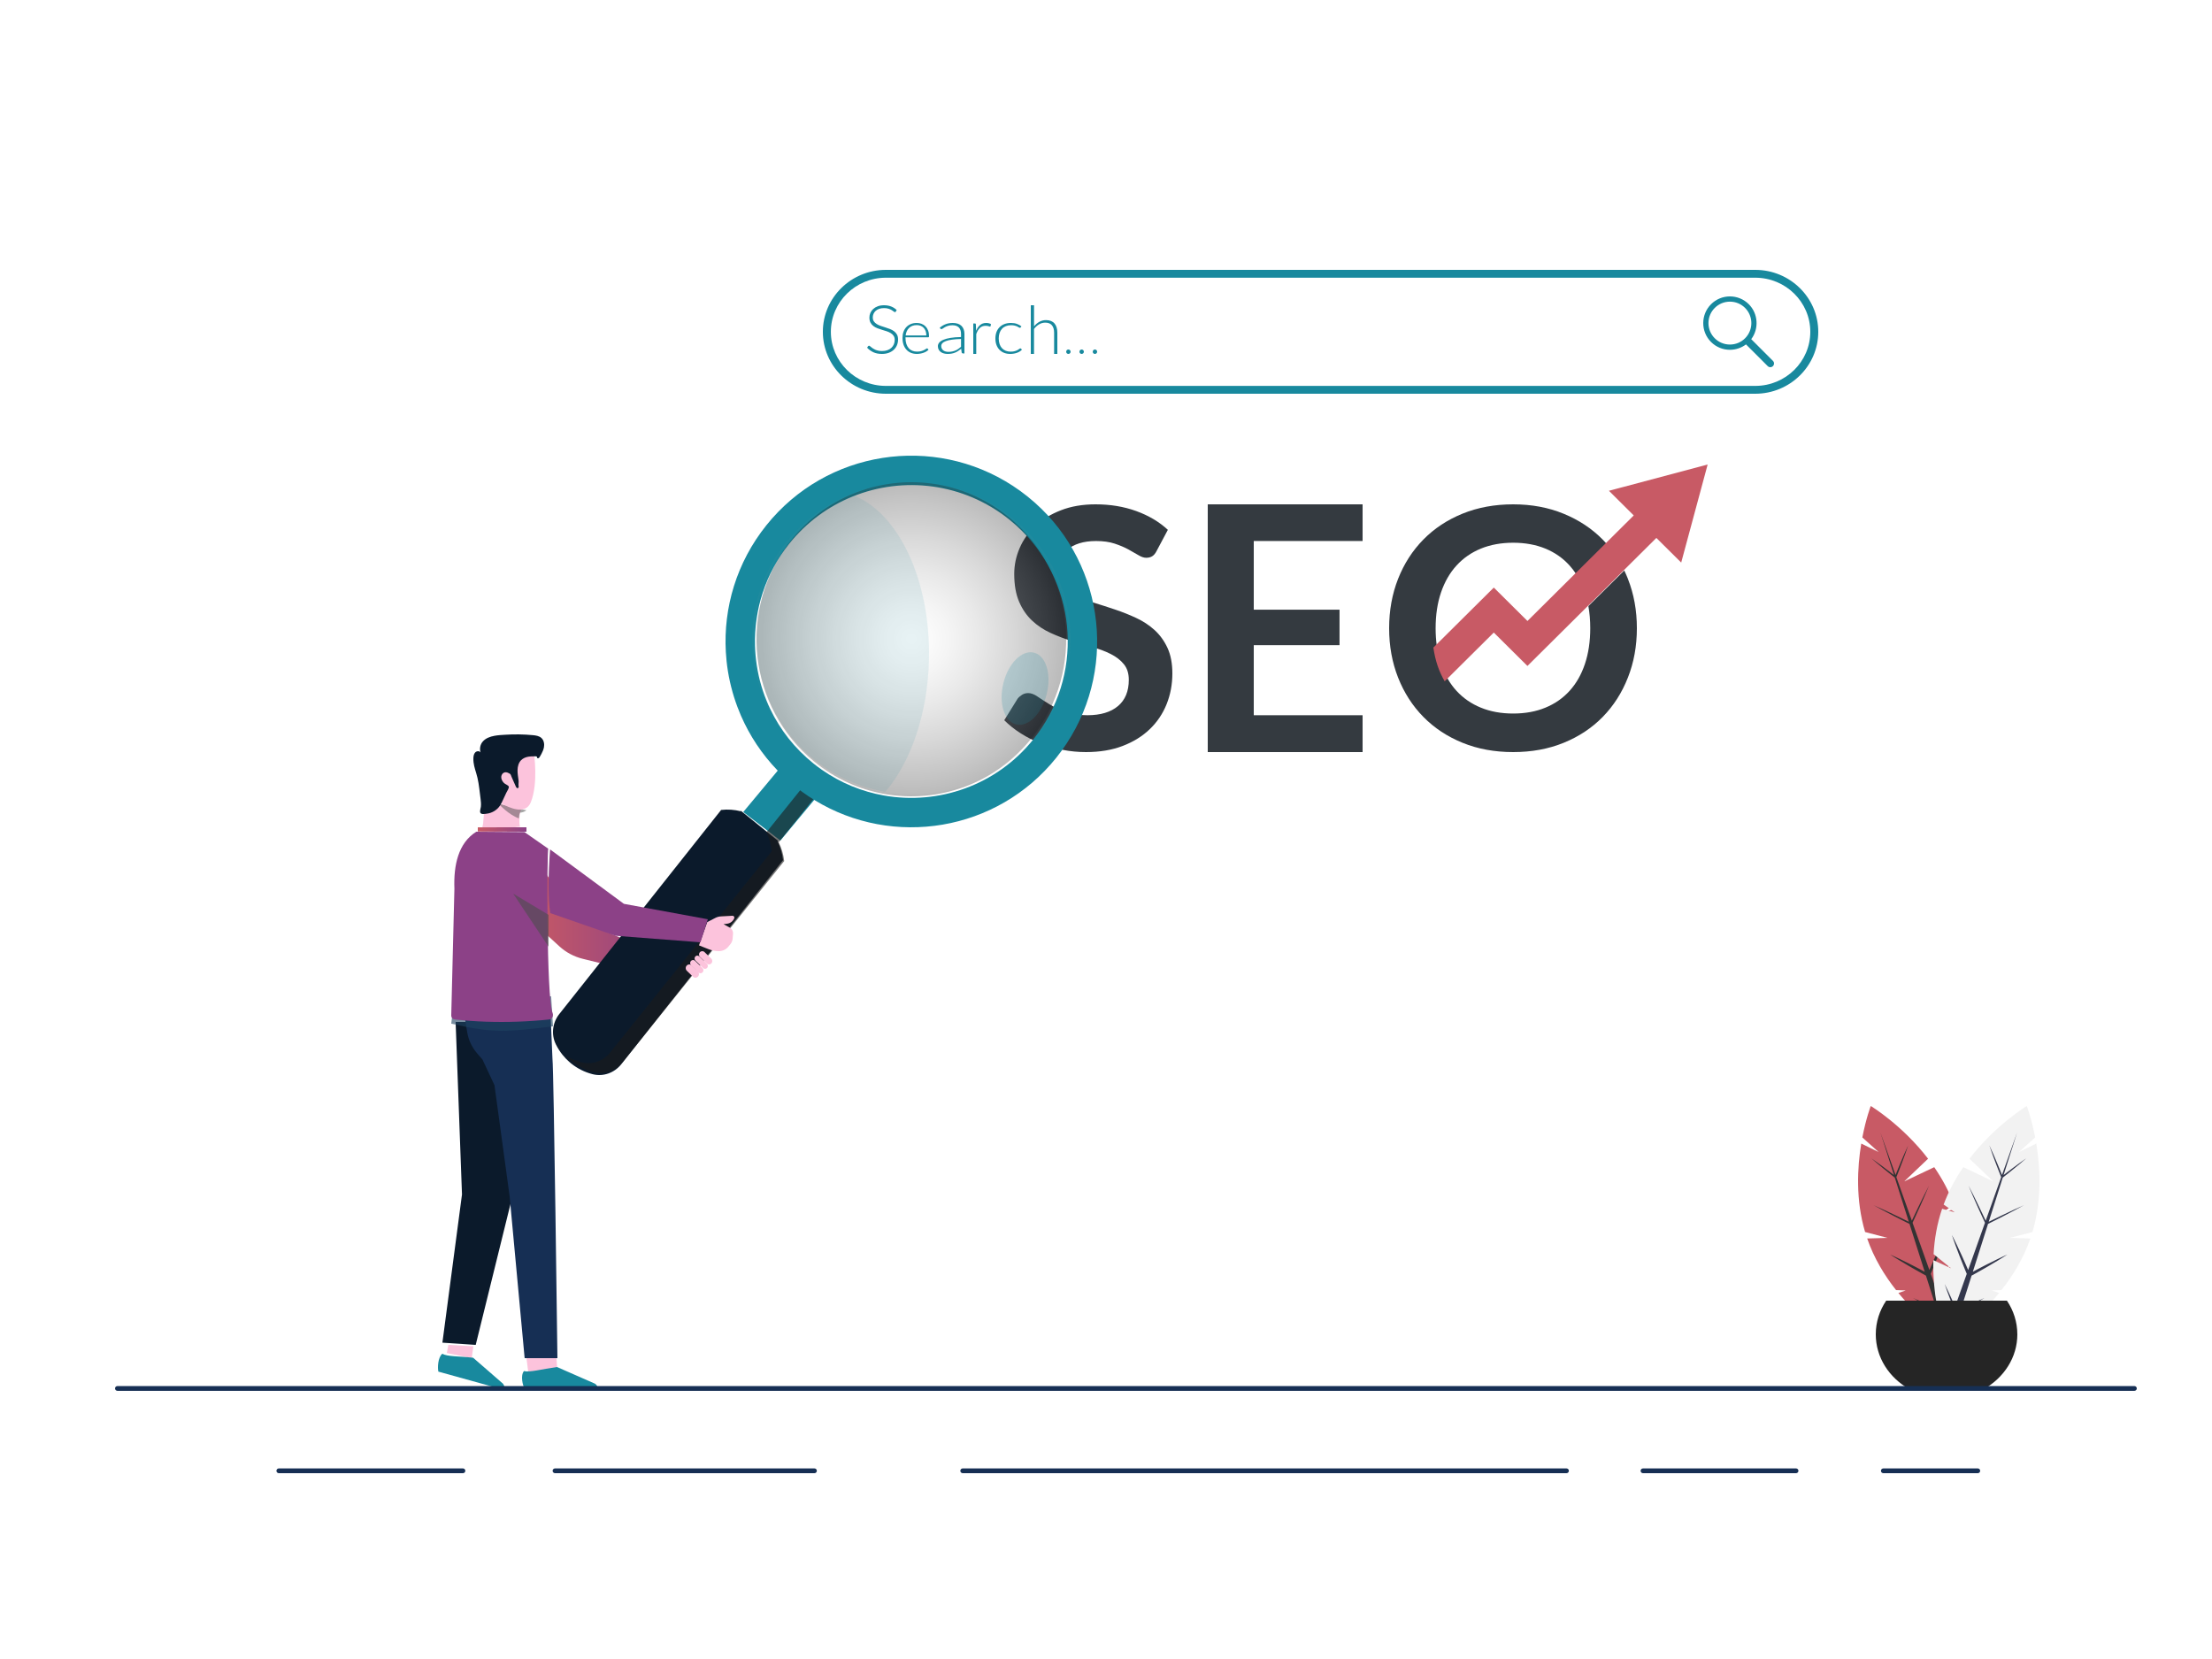 <?xml version="1.0" encoding="utf-8"?>
<svg xmlns="http://www.w3.org/2000/svg" fill="none" height="375" viewBox="0 0 500 375" width="500">
<path d="M396.753 89H200.247C192.39 89 186 82.721 186 75C186 67.279 192.393 61 200.247 61H396.753C404.61 61 411 67.282 411 75C411 82.718 404.61 89 396.753 89ZM200.25 62.772C193.39 62.772 187.807 68.258 187.807 75C187.807 81.742 193.39 87.228 200.25 87.228H396.756C403.617 87.228 409.2 81.742 409.2 75C409.2 68.258 403.617 62.772 396.756 62.772H200.25Z" fill="#18899E"/>
<path d="M202.499 70.426C202.45 70.511 202.381 70.553 202.288 70.553C202.218 70.553 202.128 70.507 202.018 70.413C201.907 70.318 201.758 70.213 201.568 70.102C201.381 69.987 201.146 69.883 200.863 69.788C200.579 69.69 200.233 69.644 199.818 69.644C199.403 69.644 199.04 69.7 198.725 69.811C198.411 69.922 198.148 70.076 197.933 70.269C197.719 70.462 197.56 70.684 197.449 70.939C197.338 71.194 197.283 71.459 197.283 71.737C197.283 72.103 197.363 72.404 197.529 72.643C197.691 72.881 197.909 73.084 198.179 73.251C198.449 73.418 198.749 73.558 199.092 73.673C199.431 73.787 199.784 73.902 200.143 74.013C200.503 74.124 200.852 74.248 201.195 74.382C201.534 74.516 201.841 74.686 202.108 74.886C202.377 75.089 202.592 75.337 202.754 75.635C202.917 75.929 203 76.299 203 76.74C203 77.181 202.917 77.616 202.754 78.012C202.592 78.408 202.353 78.754 202.042 79.049C201.731 79.343 201.35 79.575 200.901 79.745C200.451 79.915 199.936 80 199.358 80C198.608 80 197.961 79.876 197.421 79.624C196.878 79.372 196.405 79.029 196 78.594L196.225 78.257C196.291 78.182 196.363 78.143 196.45 78.143C196.498 78.143 196.56 78.172 196.633 78.234C196.709 78.296 196.799 78.372 196.906 78.457C197.013 78.545 197.141 78.643 197.293 78.748C197.442 78.852 197.619 78.947 197.816 79.035C198.013 79.124 198.241 79.199 198.501 79.258C198.76 79.32 199.05 79.349 199.379 79.349C199.832 79.349 200.233 79.284 200.586 79.156C200.942 79.029 201.24 78.852 201.485 78.627C201.731 78.404 201.914 78.139 202.045 77.832C202.173 77.528 202.239 77.198 202.239 76.848C202.239 76.465 202.16 76.155 201.994 75.909C201.828 75.664 201.613 75.458 201.343 75.295C201.074 75.131 200.769 74.994 200.43 74.879C200.088 74.768 199.739 74.66 199.379 74.552C199.019 74.444 198.67 74.327 198.328 74.196C197.989 74.065 197.681 73.895 197.415 73.692C197.145 73.486 196.93 73.231 196.764 72.924C196.602 72.62 196.519 72.234 196.519 71.773C196.519 71.413 196.591 71.067 196.737 70.733C196.882 70.396 197.093 70.102 197.373 69.847C197.653 69.592 197.996 69.386 198.407 69.232C198.815 69.079 199.286 69 199.811 69C200.403 69 200.932 69.088 201.402 69.265C201.873 69.441 202.301 69.713 202.685 70.079L202.492 70.429L202.499 70.426Z" fill="#18899E"/>
<path d="M207.207 73C207.607 73 207.978 73.068 208.32 73.2C208.661 73.332 208.955 73.523 209.204 73.776C209.453 74.029 209.65 74.341 209.788 74.709C209.929 75.079 210 75.503 210 75.979C210 76.079 209.985 76.15 209.954 76.185C209.923 76.221 209.874 76.241 209.806 76.241H204.679V76.371C204.679 76.882 204.74 77.332 204.866 77.718C204.989 78.106 205.167 78.429 205.395 78.691C205.622 78.953 205.899 79.15 206.221 79.282C206.547 79.415 206.906 79.479 207.306 79.479C207.665 79.479 207.972 79.441 208.233 79.368C208.495 79.291 208.716 79.209 208.894 79.115C209.072 79.021 209.214 78.935 209.318 78.862C209.422 78.785 209.499 78.75 209.548 78.75C209.61 78.75 209.659 78.773 209.69 78.818L209.877 79.038C209.763 79.174 209.613 79.303 209.422 79.421C209.235 79.538 209.026 79.641 208.793 79.724C208.562 79.809 208.316 79.874 208.049 79.924C207.785 79.974 207.521 80 207.253 80C206.768 80 206.326 79.918 205.926 79.759C205.524 79.597 205.183 79.362 204.897 79.05C204.611 78.738 204.39 78.359 204.233 77.912C204.077 77.462 204 76.95 204 76.371C204 75.882 204.071 75.432 204.218 75.021C204.366 74.609 204.571 74.253 204.848 73.956C205.121 73.656 205.456 73.424 205.856 73.256C206.252 73.085 206.704 73.003 207.207 73.003V73ZM207.22 73.485C206.854 73.485 206.525 73.541 206.237 73.65C205.945 73.759 205.696 73.918 205.484 74.121C205.272 74.326 205.103 74.573 204.971 74.859C204.839 75.147 204.753 75.468 204.71 75.823H209.389C209.389 75.459 209.336 75.132 209.232 74.841C209.127 74.553 208.98 74.306 208.79 74.106C208.599 73.906 208.372 73.75 208.104 73.644C207.837 73.538 207.542 73.485 207.22 73.485Z" fill="#18899E"/>
<path d="M217.685 79.891C217.518 79.891 217.419 79.827 217.38 79.701L217.263 78.836C217.036 79.018 216.816 79.182 216.593 79.326C216.37 79.472 216.139 79.596 215.898 79.695C215.657 79.795 215.395 79.871 215.115 79.924C214.835 79.977 214.527 80 214.194 80C213.914 80 213.641 79.968 213.379 79.897C213.116 79.83 212.882 79.725 212.677 79.584C212.475 79.443 212.312 79.261 212.188 79.041C212.064 78.822 212 78.558 212 78.247C212 77.96 212.099 77.696 212.298 77.45C212.496 77.204 212.804 76.993 213.223 76.811C213.641 76.629 214.183 76.482 214.846 76.374C215.509 76.266 216.302 76.201 217.231 76.183V75.474C217.231 74.847 217.068 74.363 216.742 74.026C216.416 73.689 215.93 73.519 215.289 73.519C214.892 73.519 214.555 73.566 214.279 73.657C214.002 73.748 213.765 73.847 213.574 73.959C213.382 74.067 213.226 74.167 213.106 74.257C212.985 74.348 212.882 74.395 212.801 74.395C212.691 74.395 212.61 74.354 212.553 74.272L212.415 74.076C212.843 73.721 213.294 73.454 213.765 73.273C214.236 73.091 214.775 73 215.37 73C215.81 73 216.196 73.059 216.522 73.173C216.852 73.287 217.125 73.454 217.344 73.671C217.561 73.888 217.724 74.149 217.833 74.457C217.943 74.762 218 75.105 218 75.483V79.897H217.688L217.685 79.891ZM214.389 79.531C214.708 79.531 215.002 79.505 215.268 79.446C215.533 79.387 215.781 79.308 216.008 79.209C216.235 79.106 216.448 78.986 216.646 78.845C216.845 78.704 217.036 78.552 217.231 78.388V76.623C216.451 76.641 215.778 76.691 215.218 76.77C214.654 76.849 214.19 76.957 213.825 77.092C213.46 77.23 213.191 77.391 213.017 77.579C212.843 77.766 212.758 77.983 212.758 78.224C212.758 78.452 212.801 78.649 212.893 78.813C212.985 78.98 213.102 79.115 213.251 79.223C213.4 79.329 213.574 79.408 213.768 79.458C213.967 79.507 214.172 79.531 214.385 79.531H214.389Z" fill="#18899E"/>
<path d="M220 79.997V73.116H220.352C220.43 73.116 220.487 73.131 220.523 73.164C220.559 73.196 220.577 73.253 220.583 73.33L220.641 74.782C220.866 74.226 221.164 73.788 221.537 73.473C221.91 73.158 222.37 73 222.914 73C223.125 73 223.317 73.024 223.495 73.065C223.672 73.11 223.841 73.172 224 73.256L223.91 73.711C223.895 73.785 223.85 73.821 223.768 73.821C223.741 73.821 223.699 73.812 223.648 73.794C223.597 73.776 223.534 73.756 223.456 73.732C223.38 73.708 223.284 73.687 223.173 73.669C223.062 73.651 222.932 73.643 222.788 73.643C222.262 73.643 221.829 73.803 221.492 74.127C221.155 74.449 220.878 74.916 220.671 75.526V80H220.006L220 79.997Z" fill="#18899E"/>
<path d="M230.694 74.015C230.667 74.039 230.644 74.056 230.62 74.074C230.597 74.089 230.563 74.097 230.523 74.097C230.469 74.097 230.398 74.065 230.308 74.006C230.217 73.945 230.096 73.877 229.945 73.803C229.793 73.73 229.605 73.662 229.376 73.603C229.151 73.541 228.876 73.512 228.553 73.512C228.106 73.512 227.709 73.583 227.36 73.721C227.013 73.859 226.721 74.059 226.486 74.318C226.25 74.58 226.069 74.892 225.941 75.263C225.817 75.633 225.753 76.048 225.753 76.507C225.753 76.966 225.817 77.411 225.945 77.778C226.072 78.149 226.254 78.458 226.489 78.711C226.724 78.964 227.007 79.156 227.343 79.288C227.676 79.42 228.045 79.485 228.452 79.485C228.829 79.485 229.141 79.447 229.393 79.37C229.645 79.294 229.854 79.209 230.018 79.117C230.183 79.026 230.314 78.944 230.408 78.864C230.506 78.788 230.583 78.749 230.64 78.749C230.708 78.749 230.761 78.773 230.798 78.817L231 79.038C230.879 79.173 230.728 79.303 230.546 79.42C230.365 79.538 230.16 79.641 229.931 79.726C229.703 79.815 229.454 79.879 229.185 79.926C228.916 79.974 228.637 80 228.345 80C227.85 80 227.4 79.921 226.99 79.765C226.583 79.609 226.23 79.379 225.934 79.082C225.639 78.782 225.41 78.417 225.245 77.984C225.081 77.552 225 77.061 225 76.507C225 75.987 225.077 75.513 225.235 75.083C225.393 74.654 225.618 74.286 225.921 73.977C226.22 73.668 226.587 73.427 227.024 73.256C227.457 73.085 227.958 73 228.519 73C229.027 73 229.474 73.071 229.867 73.212C230.261 73.353 230.603 73.544 230.896 73.786L230.701 74.018L230.694 74.015Z" fill="#18899E"/>
<path d="M233.003 80V69H233.732V73.763C234.085 73.334 234.488 72.996 234.94 72.739C235.391 72.486 235.899 72.356 236.46 72.356C236.879 72.356 237.248 72.421 237.568 72.554C237.888 72.684 238.152 72.873 238.363 73.12C238.574 73.367 238.733 73.663 238.838 74.011C238.944 74.359 239 74.752 239 75.188V79.997H238.271V75.188C238.271 74.482 238.106 73.929 237.78 73.529C237.453 73.129 236.952 72.928 236.275 72.928C235.774 72.928 235.309 73.055 234.88 73.312C234.451 73.565 234.065 73.913 233.729 74.359V79.997H233L233.003 80Z" fill="#18899E"/>
<path d="M241.002 79.504C241.002 79.434 241.014 79.368 241.04 79.308C241.065 79.247 241.1 79.194 241.144 79.147C241.188 79.103 241.242 79.065 241.3 79.04C241.36 79.012 241.426 79 241.498 79C241.57 79 241.633 79.014 241.693 79.04C241.753 79.065 241.807 79.103 241.851 79.147C241.895 79.194 241.933 79.245 241.96 79.308C241.986 79.368 242 79.434 242 79.504C242 79.576 241.986 79.641 241.96 79.702C241.933 79.762 241.898 79.814 241.851 79.858C241.807 79.904 241.753 79.937 241.693 79.963C241.633 79.988 241.567 80 241.498 80C241.358 80 241.24 79.953 241.144 79.856C241.049 79.76 241 79.641 241 79.501L241.002 79.504Z" fill="#18899E"/>
<path d="M244.002 79.504C244.002 79.434 244.014 79.368 244.04 79.308C244.065 79.247 244.1 79.194 244.144 79.147C244.188 79.103 244.242 79.065 244.3 79.04C244.36 79.012 244.426 79 244.498 79C244.57 79 244.633 79.014 244.693 79.04C244.753 79.065 244.807 79.103 244.851 79.147C244.895 79.194 244.933 79.245 244.96 79.308C244.986 79.368 245 79.434 245 79.504C245 79.576 244.986 79.641 244.96 79.702C244.933 79.762 244.898 79.814 244.851 79.858C244.807 79.904 244.753 79.937 244.693 79.963C244.633 79.988 244.567 80 244.498 80C244.358 80 244.24 79.953 244.144 79.856C244.049 79.76 244 79.641 244 79.501L244.002 79.504Z" fill="#18899E"/>
<path d="M247.002 79.504C247.002 79.434 247.014 79.368 247.04 79.308C247.065 79.247 247.1 79.194 247.144 79.147C247.188 79.103 247.242 79.065 247.3 79.04C247.36 79.012 247.426 79 247.498 79C247.57 79 247.633 79.014 247.693 79.04C247.753 79.065 247.807 79.103 247.851 79.147C247.895 79.194 247.933 79.245 247.96 79.308C247.986 79.368 248 79.434 248 79.504C248 79.576 247.986 79.641 247.96 79.702C247.933 79.762 247.898 79.814 247.851 79.858C247.807 79.904 247.753 79.937 247.693 79.963C247.633 79.988 247.567 80 247.498 80C247.358 80 247.24 79.953 247.144 79.856C247.049 79.76 247 79.641 247 79.501L247.002 79.504Z" fill="#18899E"/>
<path d="M400.753 81.567L395.849 76.664C397.637 74.295 397.42 70.884 395.3 68.768C394.159 67.628 392.643 67 391.032 67C389.422 67 387.903 67.628 386.765 68.768C384.412 71.121 384.412 74.949 386.765 77.302C387.903 78.442 389.418 79.067 391.029 79.067C392.344 79.067 393.623 78.636 394.665 77.851L399.57 82.754C399.728 82.911 399.938 83 400.162 83C400.385 83 400.596 82.911 400.753 82.754C400.911 82.596 401 82.385 401 82.162C401 81.939 400.915 81.728 400.753 81.57V81.567ZM394.458 76.461C393.541 77.377 392.324 77.88 391.029 77.88C389.734 77.88 388.518 77.377 387.6 76.461C386.683 75.544 386.18 74.328 386.18 73.033C386.18 71.739 386.683 70.523 387.6 69.606C388.518 68.689 389.734 68.186 391.029 68.186C392.324 68.186 393.541 68.689 394.458 69.606C396.348 71.495 396.348 74.571 394.458 76.461Z" fill="#18899E"/>
<path d="M261.426 124.572C261.142 125.129 260.805 125.514 260.432 125.743C260.059 125.971 259.611 126.08 259.089 126.08C258.568 126.08 257.987 125.891 257.343 125.495C256.69 125.106 255.924 124.669 255.046 124.186C254.165 123.704 253.135 123.273 251.957 122.878C250.772 122.489 249.38 122.293 247.772 122.293C246.323 122.293 245.056 122.466 243.98 122.804C242.904 123.141 242 123.617 241.257 124.222C240.518 124.833 239.967 125.553 239.604 126.405C239.238 127.251 239.059 128.174 239.059 129.186C239.059 130.476 239.426 131.55 240.168 132.405C240.908 133.27 241.885 134.003 243.106 134.608C244.32 135.212 245.706 135.756 247.264 136.235C248.822 136.717 250.409 137.228 252.03 137.772C253.65 138.315 255.238 138.942 256.789 139.666C258.347 140.386 259.733 141.293 260.954 142.392C262.168 143.495 263.152 144.839 263.891 146.431C264.63 148.023 265 149.952 265 152.228C265 154.701 264.564 157.019 263.696 159.18C262.828 161.338 261.558 163.225 259.884 164.83C258.211 166.434 256.168 167.698 253.756 168.617C251.343 169.543 248.584 170 245.475 170C243.683 170 241.917 169.833 240.185 169.489C238.449 169.151 236.779 168.662 235.185 168.032C233.597 167.395 232.102 166.643 230.716 165.756C229.33 164.875 228.089 163.887 227 162.801L230.033 157.91C230.317 157.559 230.667 157.264 231.066 157.023C231.472 156.781 231.914 156.666 232.409 156.666C233.063 156.666 233.759 156.926 234.512 157.444C235.264 157.961 236.152 158.534 237.175 159.164C238.201 159.801 239.403 160.373 240.789 160.891C242.175 161.408 243.845 161.669 245.789 161.669C248.769 161.669 251.076 160.977 252.706 159.601C254.34 158.225 255.155 156.248 255.155 153.669C255.155 152.231 254.789 151.055 254.046 150.148C253.314 149.235 252.33 148.476 251.109 147.852C249.894 147.235 248.508 146.711 246.95 146.28C245.393 145.855 243.812 145.386 242.205 144.881C240.597 144.376 239.02 143.772 237.462 143.061C235.904 142.35 234.518 141.434 233.304 140.293C232.083 139.158 231.102 137.74 230.366 136.032C229.627 134.331 229.257 132.228 229.257 129.723C229.257 127.73 229.663 125.781 230.479 123.891C231.294 122 232.485 120.318 234.056 118.852C235.627 117.386 237.551 116.212 239.835 115.331C242.112 114.444 244.723 114 247.653 114C250.97 114 254.026 114.505 256.832 115.518C259.63 116.531 262.016 117.942 263.983 119.762L261.419 124.579L261.426 124.572Z" fill="#343A40"/>
<path d="M308 114V122.288H283.402V137.813H302.786V145.832H283.402V161.672H308V170H273V114.003H308V114Z" fill="#343A40"/>
<path d="M327 153.487L322.252 158L317 153.008L324.372 146C324.584 147.441 324.913 148.798 325.364 150.063C325.81 151.305 326.351 152.446 326.997 153.487H327Z" fill="#18899E"/>
<path d="M367.974 130.838C367.718 130.192 367.442 129.562 367.151 128.948L359.037 136.995C359.316 138.552 359.459 140.224 359.459 142.005C359.459 145.005 359.053 147.705 358.25 150.094C357.446 152.48 356.298 154.499 354.791 156.155C353.293 157.808 351.465 159.081 349.316 159.962C347.167 160.849 344.733 161.287 342.036 161.287C339.339 161.287 336.908 160.849 334.742 159.962C332.577 159.081 330.739 157.808 329.225 156.155C328.502 155.367 327.861 154.496 327.303 153.541C326.681 152.493 326.156 151.345 325.728 150.094C325.293 148.818 324.976 147.455 324.771 146.005C324.593 144.735 324.506 143.403 324.506 142.005C324.506 138.995 324.914 136.301 325.728 133.912C326.545 131.526 327.705 129.498 329.225 127.835C330.742 126.17 332.58 124.893 334.742 124.003C336.908 123.122 339.336 122.678 342.036 122.678C344.736 122.678 347.167 123.122 349.316 124.003C351.465 124.89 353.293 126.167 354.791 127.835C355.316 128.417 355.799 129.044 356.243 129.716L363.131 122.884C362.859 122.575 362.577 122.276 362.285 121.98C359.835 119.488 356.895 117.54 353.455 116.128C350.019 114.711 346.214 114 342.036 114C337.857 114 334.049 114.704 330.596 116.103C327.144 117.508 324.191 119.459 321.737 121.961C319.274 124.459 317.371 127.424 316.023 130.841C314.674 134.272 314 137.989 314 142.005C314 146.021 314.674 149.734 316.023 153.159C317.374 156.583 319.277 159.547 321.737 162.045C324.191 164.547 327.144 166.499 330.596 167.9C334.049 169.305 337.864 170 342.036 170C346.207 170 350.019 169.302 353.455 167.9C356.895 166.499 359.835 164.55 362.285 162.045C364.729 159.547 366.626 156.583 367.971 153.159C369.323 149.734 370 146.017 370 142.005C370 137.992 369.323 134.269 367.971 130.841L367.974 130.838Z" fill="#343A40"/>
<path d="M385.997 105L380.019 127.162L374.405 121.594L366.819 129.126L358.621 137.267L345.261 150.533L337.655 142.981L326.558 154C325.929 152.94 325.399 151.779 324.966 150.513C324.527 149.222 324.206 147.843 324 146.376L337.658 132.814L345.264 140.366L369.289 116.51L363.681 110.936L386 105H385.997Z" fill="#C85A65"/>
<path d="M122.381 196L130.715 207.993L152 216.85L149.085 221L131.726 216.729C129.748 216.243 127.928 215.272 126.441 213.908L119 207.094L122.381 196Z" fill="url(#paint0_linear_3185_30499)"/>
<path d="M102.988 231L104.428 269.996L100 303.496L107.529 304L115.662 271.051L119 231H102.988Z" fill="#0B1A2B"/>
<path d="M118 182.449C117.957 182.553 117.917 182.659 117.883 182.759C117.856 182.827 117.834 182.892 117.813 182.96C117.751 183.144 117.699 183.299 117.656 183.438C117.647 183.467 117.638 183.496 117.629 183.525C117.521 183.874 117.466 184.155 117.429 184.624C117.426 184.672 117.42 184.721 117.42 184.769C117.383 185.364 117.383 186.385 117.54 186.885C114.203 186.976 111.462 189.347 109 186.885C109.35 186.575 109.344 182.717 109.565 182.317C109.817 181.858 109.991 181.344 110.09 180.785C110.13 180.572 110.154 180.349 110.173 180.12C110.176 180.081 110.179 180.039 110.182 180L111.225 180.2L111.916 180.333L112.192 181.257L112.217 181.341C112.217 181.341 112.309 181.38 112.475 181.441C113.095 181.674 114.749 182.252 116.416 182.427C116.419 182.427 116.425 182.427 116.428 182.427C116.962 182.485 117.497 182.498 117.997 182.449H118Z" fill="#FCC3DC"/>
<g opacity="0.5" style="mix-blend-mode:multiply">
<path d="M118.997 183.15C118.575 183.494 118.068 183.662 117.516 183.703C117.403 184.067 117.344 184.36 117.305 184.848C117.302 184.899 117.295 184.949 117.295 185C114.851 184.083 112.828 181.795 112.828 181.795L111 181C111.133 181.094 111.399 181.212 111.763 181.34C112.789 181.704 114.575 182.173 116.234 182.557C116.237 182.557 116.244 182.557 116.247 182.557C116.782 182.685 117.308 182.8 117.786 182.904C118.24 183.002 118.653 183.083 119 183.15H118.997Z" fill="#4D4D4D"/>
</g>
<path d="M119.991 181.313C119.787 181.823 119.513 182.195 119.183 182.461C118.775 182.79 118.285 182.952 117.751 182.991C115.439 183.156 112.31 181.021 111.446 180.394C111.298 180.287 111.217 180.223 111.217 180.223L111.198 179.66L111 173.735L113.827 170L120.694 170.259C120.694 170.259 121.728 176.96 119.994 181.313H119.991Z" fill="#FCC3DC"/>
<path d="M122.946 168.94C122.845 169.458 122.633 169.943 122.385 170.408C122.274 170.609 122.159 170.81 122.048 171.008C121.957 171.176 121.836 171.361 121.646 171.394C121.47 171.427 121.264 171.206 121.395 171.044C121.212 170.899 120.735 170.972 120.506 170.968C120.157 170.968 119.807 170.982 119.464 171.038C118.844 171.14 118.23 171.384 117.786 171.836C117.224 172.41 117.005 173.247 116.985 174.056C116.966 174.864 117.126 175.658 117.221 176.46C117.26 176.803 117.178 177.133 117.201 177.456C117.217 177.664 117.328 177.967 117.116 178.119C116.92 178.257 116.704 178.013 116.629 177.855C116.277 177.1 115.953 176.328 115.617 175.563C115.542 175.391 115.476 175.118 115.349 174.979C115.254 174.877 115.058 174.794 114.937 174.732C114.588 174.55 114.199 174.478 113.843 174.682C113.418 174.926 113.226 175.441 113.324 175.926C113.409 176.348 113.634 176.704 113.935 177.004C114.166 177.232 114.869 177.499 114.99 177.766C115.143 178.106 114.601 178.864 114.454 179.178C114.18 179.768 113.902 180.358 113.628 180.945C113.435 181.358 113.242 181.77 112.987 182.146C112.308 183.139 111.181 183.798 109.995 183.927C109.626 183.967 108.875 184.131 108.617 183.779C108.365 183.432 108.65 182.766 108.692 182.39C108.764 181.783 108.712 181.186 108.637 180.625C108.411 179.026 108.297 177.403 107.928 175.823C107.846 175.467 107.748 175.127 107.65 174.788C107.32 173.683 106.961 172.631 107.003 171.381C107.02 170.916 107.101 170.411 107.425 170.071C107.748 169.738 108.388 169.692 108.63 170.091C108.349 169.25 108.552 168.257 109.143 167.598C109.799 166.862 110.74 166.513 111.733 166.328C112.573 166.163 113.451 166.13 114.212 166.081C116.286 165.949 118.367 165.978 120.435 166.173C121.134 166.239 121.885 166.348 122.398 166.829C122.946 167.344 123.09 168.188 122.95 168.93L122.946 168.94Z" fill="#0B1A2B"/>
<path d="M125.784 307L126 310H119.388L119 307H125.784Z" fill="#FCC3DC"/>
<path d="M118.594 313.912C118.161 313.187 117.592 310.953 118.433 309.917C119.727 310.263 122.408 309.485 125.906 309L134.478 312.762C134.529 312.8 134.622 312.866 134.718 312.957C134.938 313.162 135.006 313.326 135 313.401C134.996 313.445 134.577 313.915 134.481 314L118.594 313.912Z" fill="#18899E"/>
<path d="M107 304.309L106.624 307L101 305.839L101.347 304L107 304.309Z" fill="#FCC3DC"/>
<path d="M99.091 310.046C98.889 309.212 98.957 306.833 99.982 306C101.059 306.66 103.673 306.536 106.946 306.902L113.686 312.761C113.724 312.81 113.788 312.902 113.852 313.013C113.995 313.275 114.018 313.451 113.989 313.526C113.973 313.569 113.478 313.938 113.369 314L99.094 310.042L99.091 310.046Z" fill="#18899E"/>
<path d="M107.493 225.003L107.554 225.315L105 229.639L105.606 233.312C105.726 234.04 105.927 234.751 106.206 235.429C106.608 236.409 107.169 237.316 107.862 238.116L109.049 239.479L111.769 245.285L115.189 270.34L118.576 306.843L118.586 306.921L118.593 307H126C126 307 125.177 241.608 124.882 239.364L124.512 230.763L124.502 230.619L124.165 225.18L107.483 225L107.493 225.003Z" fill="#162F54"/>
<g opacity="0.6" style="mix-blend-mode:multiply">
<path d="M102.003 231.384C111.569 233.598 114.545 233.271 125 231.992L124.582 225.214L107.256 225L107.32 225.369L102.754 225.094L102 231.384H102.003Z" fill="#1E4360"/>
</g>
<path d="M102 229.518C102.003 230.056 102.367 230.382 102.842 230.437C107.281 230.949 112.234 231.104 117.089 230.933C119.472 230.85 121.829 230.685 124.091 230.447C124.281 230.427 124.455 230.356 124.602 230.243C124.999 229.947 125.097 229.408 124.904 228.957C123.478 225.607 123.632 191.711 123.934 191.843L118.551 188.087L107.671 188C103.58 190.528 102.508 195.605 102.715 200.876L102 229.521V229.518Z" fill="#8C4187"/>
<path d="M108 187.95L119 188V187L108 187.011V187.95Z" fill="url(#paint1_linear_3185_30499)"/>
<g opacity="0.6" style="mix-blend-mode:multiply">
<path d="M124 206.797L116 202L124 214V206.797Z" fill="#4D4D4D"/>
</g>
<path d="M175.758 190.135L175.843 190.029L173.04 187.767L167.484 183.284L167.416 183.37C166.011 183.02 164.524 182.907 163.004 183.079L126.416 229.223C124.887 231.153 124.55 233.812 125.632 236.032C125.642 236.045 125.648 236.061 125.655 236.075C126.07 236.917 126.57 237.7 127.145 238.42C127.602 238.988 128.099 239.517 128.641 239.996C128.785 240.124 128.929 240.247 129.076 240.366C130.497 241.515 132.164 242.361 133.968 242.813C133.981 242.817 133.997 242.82 134.01 242.823C136.389 243.411 138.886 242.5 140.415 240.57L177 194.429C176.83 192.89 176.402 191.447 175.755 190.135H175.758Z" fill="#0B1A2B"/>
<path d="M186 178.469L184.346 180.452L176.391 190L173.576 187.836L168 183.55L175.968 173.987L177.622 172L183.207 176.311L183.581 176.602L186 178.469Z" fill="#18899E"/>
<g opacity="0.6" style="mix-blend-mode:multiply">
<path d="M185.659 178.388L183.253 176.462L182.864 176.149L181.218 178.199L173.222 188.155C173.869 189.445 174.297 190.873 174.466 192.392L137.911 237.925C136.38 239.828 133.886 240.725 131.512 240.148C131.496 240.148 131.483 240.141 131.47 240.138C130.255 239.838 129.102 239.362 128.048 238.736C128.332 239.039 128.629 239.326 128.942 239.6C129.086 239.724 129.23 239.845 129.377 239.962C130.797 241.1 132.462 241.931 134.264 242.377C134.277 242.377 134.291 242.384 134.307 242.387C136.684 242.967 139.178 242.071 140.706 240.164L177.261 194.632C177.091 193.116 176.664 191.688 176.021 190.397L184.017 180.439L185.662 178.388H185.659Z" fill="#1A1A1A"/>
</g>
<path d="M173.234 118.727C166.478 127.156 163.496 137.393 164.069 147.388C164.105 148.076 164.164 148.761 164.236 149.445C164.398 150.99 164.649 152.531 164.985 154.05C165.001 154.119 165.014 154.184 165.031 154.252C165.099 154.552 165.168 154.849 165.243 155.149C165.259 155.214 165.278 155.282 165.295 155.351C165.679 156.863 166.145 158.352 166.696 159.816C166.941 160.464 167.201 161.106 167.475 161.745C169.434 166.262 172.211 170.483 175.776 174.169C176.999 175.437 178.315 176.636 179.727 177.767C180.297 178.227 180.877 178.667 181.464 179.09C182.324 179.71 183.204 180.296 184.094 180.841C201.867 191.729 225.385 187.962 238.764 171.275C252.388 154.285 250.661 129.949 235.424 115.028C235.424 115.025 235.42 115.022 235.417 115.022C234.426 114.05 233.38 113.122 232.275 112.235C231.183 111.358 230.062 110.547 228.915 109.801C211.032 98.129 186.871 101.721 173.234 118.727ZM192.689 112.245C204.171 107.588 217.762 109.119 228.12 117.42C229.185 118.274 230.193 119.18 231.131 120.129C243.621 132.716 244.944 152.949 233.582 167.119C225.206 177.565 212.117 181.994 199.807 179.814C194.885 178.944 190.084 177.018 185.759 173.99C185.124 173.547 184.498 173.077 183.882 172.585C179.613 169.16 176.347 164.949 174.127 160.321C173.824 159.692 173.541 159.05 173.277 158.408C172.68 156.944 172.182 155.448 171.784 153.926C171.768 153.868 171.755 153.812 171.742 153.754C171.667 153.46 171.595 153.164 171.53 152.867C171.517 152.812 171.504 152.753 171.494 152.698C171.155 151.163 170.914 149.608 170.78 148.047C170.718 147.359 170.679 146.671 170.663 145.981C170.435 137.895 172.967 129.691 178.42 122.886C182.334 118.007 187.275 114.442 192.689 112.245Z" fill="#18899E"/>
<g opacity="0.05" style="mix-blend-mode:multiply">
<path d="M177.915 122.293C165.478 137.586 167.969 159.931 183.481 172.195C198.989 184.459 221.648 182.003 234.085 166.707C246.522 151.41 244.031 129.069 228.519 116.805C213.008 104.541 190.352 106.997 177.915 122.293ZM192.593 111.977C204.154 107.353 217.841 108.874 228.267 117.116C243.605 129.244 246.069 151.336 233.767 166.461C225.333 176.832 212.158 181.23 199.763 179.065C194.077 178.075 188.554 175.699 183.73 171.884C168.392 159.756 165.928 137.664 178.227 122.539C182.168 117.695 187.143 114.155 192.593 111.974V111.977Z" fill="#999999"/>
</g>
<path d="M192.821 111.606C187.462 113.808 182.571 117.392 178.696 122.291C166.603 137.587 169.026 159.928 184.107 172.194C188.849 176.052 194.28 178.454 199.871 179.456C212.058 181.645 225.015 177.195 233.304 166.709C245.397 151.413 242.974 129.071 227.896 116.806C217.646 108.471 204.188 106.933 192.821 111.609V111.606Z" fill="url(#paint2_radial_3185_30499)" opacity="0.3" style="mix-blend-mode:multiply"/>
<g opacity="0.2" style="mix-blend-mode:lighten">
<path d="M236.606 156.842C237.715 152.361 236.419 148.187 233.712 147.52C231.006 146.853 227.913 149.945 226.805 154.426C225.697 158.908 226.992 163.081 229.699 163.749C232.405 164.416 235.498 161.324 236.606 156.842Z" fill="#18899E"/>
</g>
<g opacity="0.1" style="mix-blend-mode:lighten">
<path d="M178.759 122.551C166.566 137.655 169.01 159.717 184.215 171.829C188.997 175.639 194.472 178.011 200.11 179C205.865 172.278 209.73 161.365 209.987 148.979C210.351 131.108 203.08 116.001 193.005 112C187.602 114.175 182.67 117.713 178.763 122.551H178.759Z" fill="#18899E"/>
</g>
<path d="M159.863 208.434L161.697 207.484C162.086 207.281 162.516 207.165 162.955 207.143L165.55 207.001C165.857 206.979 166.08 207.272 165.973 207.549C165.71 208.225 165.085 208.708 164.342 208.801L163.554 208.901L164.945 209.674C165.447 209.954 165.74 210.485 165.694 211.046L165.604 212.16C165.567 212.63 165.384 213.081 165.078 213.448L164.612 214.011C164.096 214.636 163.314 215 162.489 215C161.707 215 160.935 214.852 160.213 214.569L158 213.693L159.86 208.441L159.863 208.434Z" fill="#FCC3DC"/>
<path d="M124.345 192L141.025 204.302L160 207.79L158.333 213L139.122 211.518L124.381 206.396C123.837 202.997 123.922 197.588 124.342 192H124.345Z" fill="#8C4187"/>
<path d="M156.638 220.773L155.254 219.435C154.929 219.119 154.914 218.596 155.221 218.261C155.527 217.927 156.036 217.911 156.362 218.227L157.746 219.565C158.071 219.881 158.086 220.404 157.779 220.739C157.473 221.073 156.964 221.089 156.638 220.773Z" fill="#FCC3DC"/>
<path d="M157.885 219.813L156.208 218.18C155.942 217.921 155.929 217.49 156.181 217.215C156.432 216.94 156.849 216.927 157.115 217.187L158.792 218.82C159.058 219.079 159.071 219.51 158.819 219.785C158.568 220.06 158.151 220.073 157.885 219.813Z" fill="#FCC3DC"/>
<path d="M158.947 218.824L157.197 217.116C156.945 216.87 156.933 216.464 157.171 216.203C157.408 215.943 157.801 215.931 158.053 216.176L159.803 217.884C160.055 218.13 160.067 218.536 159.829 218.797C159.592 219.057 159.199 219.069 158.947 218.824Z" fill="#FCC3DC"/>
<path d="M159.748 217.791L158.234 216.321C157.935 216.031 157.921 215.549 158.203 215.241C158.485 214.933 158.953 214.918 159.252 215.209L160.766 216.679C161.065 216.969 161.079 217.451 160.797 217.759C160.515 218.067 160.047 218.082 159.748 217.791Z" fill="#FCC3DC"/>
<path d="M443.931 283.489L439.954 286.705L443.985 284.839C444.179 292.484 442.431 299 441.583 301.686C441.314 302.535 441.135 303 441.135 303C441.135 303 440.706 302.742 439.976 302.241C437.888 300.812 433.324 297.393 429.114 292.262L430.768 291.692L428.584 291.607C426.006 288.348 423.608 284.438 422.054 279.945L426.669 279.812L421.585 278.484C419.426 271.201 419.824 263.889 420.719 258.493L424.635 260.402L420.966 257.107C421.796 252.782 422.863 250 422.863 250C422.863 250 429.916 254.236 435.823 261.916L430.446 267.036L437.215 263.828C438.945 266.335 440.502 269.156 441.662 272.271L439.163 274.033L442.005 273.227C443.18 276.686 443.749 280.177 443.931 283.496V283.489Z" fill="#C85A65"/>
<path d="M443 306.387L439.283 295.936C439.392 295.669 439.501 295.398 439.607 295.131C439.822 294.59 440.037 294.049 440.245 293.508C440.452 292.963 440.657 292.421 440.858 291.873C441.055 291.324 441.252 290.776 441.436 290.224C441.171 290.743 440.921 291.267 440.674 291.793C440.428 292.32 440.188 292.847 439.949 293.378C439.712 293.908 439.476 294.442 439.247 294.973C439.191 295.103 439.135 295.236 439.078 295.366L436.436 287.939L436.707 287.286C436.862 286.904 437.024 286.521 437.175 286.139C437.331 285.756 437.486 285.374 437.637 284.988L437.866 284.41L438.092 283.833C438.391 283.061 438.684 282.288 438.969 281.509C439.11 281.119 439.254 280.73 439.388 280.34L439.593 279.752C439.66 279.553 439.727 279.358 439.79 279.16C439.691 279.344 439.6 279.528 439.505 279.712L439.226 280.268C439.043 280.639 438.863 281.011 438.684 281.383C438.328 282.13 437.979 282.88 437.637 283.631L437.38 284.197L437.126 284.764C436.957 285.143 436.791 285.522 436.626 285.897C436.46 286.276 436.298 286.655 436.132 287.034L436.118 287.07L432.316 276.388L432.665 275.634L433.162 274.552L433.655 273.466L433.902 272.924L434.145 272.379C434.307 272.015 434.469 271.654 434.628 271.29L435.104 270.196C435.417 269.467 435.731 268.735 436.034 267.999C435.664 268.702 435.308 269.409 434.952 270.12L434.424 271.189C434.247 271.546 434.075 271.903 433.902 272.26L433.641 272.794L433.384 273.332L432.87 274.407L432.359 275.483L432.154 275.923L428.652 266.086C428.881 265.512 429.11 264.938 429.332 264.361C429.564 263.758 429.797 263.156 430.023 262.55L430.361 261.64L430.692 260.731C430.907 260.121 431.125 259.511 431.326 258.898C431.048 259.482 430.787 260.074 430.526 260.662L430.139 261.55L429.762 262.441C429.508 263.037 429.265 263.632 429.018 264.231C428.835 264.682 428.652 265.137 428.472 265.592L425.058 256L428.109 265.606C428.032 265.545 427.954 265.487 427.877 265.426C427.648 265.249 427.419 265.076 427.19 264.899C426.732 264.549 426.27 264.202 425.808 263.859C425.347 263.513 424.882 263.174 424.413 262.835C423.944 262.499 423.476 262.163 423 261.835C423.433 262.218 423.874 262.593 424.314 262.965C424.758 263.336 425.202 263.704 425.65 264.069C426.097 264.433 426.545 264.798 426.996 265.159C427.221 265.339 427.447 265.519 427.672 265.696C427.88 265.862 428.088 266.025 428.296 266.187L431.467 276.172L431.02 275.952L429.956 275.432L428.888 274.916L428.352 274.66L427.817 274.407C427.461 274.238 427.101 274.068 426.746 273.902L425.671 273.401C424.952 273.072 424.233 272.74 423.507 272.426C424.198 272.812 424.896 273.184 425.597 273.559L426.647 274.111C426.996 274.295 427.348 274.476 427.7 274.66L428.229 274.934L428.758 275.205L429.815 275.743L430.875 276.277L431.622 276.648L435.061 287.47L435.001 287.438L433.913 286.857C433.55 286.666 433.183 286.474 432.82 286.287L432.271 286.005L431.721 285.724C430.988 285.352 430.252 284.984 429.508 284.627C429.138 284.45 428.765 284.27 428.391 284.096L427.831 283.837C427.644 283.754 427.457 283.667 427.267 283.584C427.44 283.699 427.612 283.808 427.789 283.923L428.314 284.255C428.662 284.475 429.015 284.692 429.367 284.905C430.072 285.334 430.78 285.753 431.492 286.168L432.027 286.478L432.563 286.785C432.919 286.99 433.278 287.193 433.638 287.395L434.716 287.997L435.34 288.34L437.743 295.911L437.267 295.669C436.739 295.406 436.206 295.142 435.671 294.882C435.139 294.626 434.603 294.37 434.064 294.121C433.525 293.876 432.986 293.627 432.44 293.399C432.944 293.713 433.458 294.013 433.973 294.309C434.487 294.605 435.005 294.893 435.523 295.182C436.041 295.471 436.566 295.748 437.087 296.03L437.873 296.445L437.922 296.47L441.266 307L443 306.39V306.387Z" fill="#333333"/>
<path d="M437.069 283.489L441.046 286.705L437.015 284.839C436.821 292.484 438.569 299 439.417 301.686C439.685 302.535 439.864 303 439.864 303C439.864 303 440.294 302.742 441.024 302.241C443.112 300.812 447.676 297.393 451.886 292.262L450.232 291.692L452.416 291.607C454.994 288.348 457.392 284.438 458.946 279.945L454.331 279.812L459.415 278.484C461.574 271.201 461.176 263.889 460.281 258.493L456.365 260.402L460.034 257.107C459.204 252.782 458.137 250 458.137 250C458.137 250 451.084 254.236 445.177 261.916L450.554 267.036L443.785 263.828C442.055 266.335 440.498 269.156 439.338 272.271L441.837 274.033L438.995 273.227C437.82 276.686 437.251 280.177 437.069 283.496V283.489Z" fill="#F2F2F2"/>
<path d="M454.254 273.903C453.895 274.069 453.539 274.243 453.183 274.409L452.648 274.661L452.112 274.917L451.044 275.434L449.98 275.953L449.533 276.173L452.704 266.188C452.912 266.025 453.12 265.863 453.328 265.697C453.553 265.52 453.779 265.34 454.004 265.159C454.455 264.798 454.903 264.437 455.35 264.069C455.798 263.705 456.242 263.337 456.686 262.965C457.126 262.593 457.567 262.218 458 261.835C457.524 262.16 457.056 262.496 456.587 262.835C456.122 263.174 455.653 263.514 455.192 263.86C454.73 264.203 454.269 264.549 453.81 264.899C453.581 265.073 453.352 265.249 453.123 265.426C453.046 265.484 452.968 265.545 452.891 265.607L455.942 256L452.528 265.592C452.348 265.138 452.165 264.686 451.982 264.232C451.739 263.633 451.492 263.037 451.238 262.442L450.861 261.55L450.474 260.663C450.213 260.071 449.952 259.483 449.674 258.898C449.875 259.515 450.093 260.121 450.308 260.731L450.639 261.641L450.977 262.55C451.203 263.156 451.436 263.759 451.668 264.362C451.894 264.939 452.119 265.513 452.348 266.087L448.846 275.924L448.641 275.484L448.13 274.409L447.616 273.333L447.359 272.795L447.098 272.261C446.925 271.904 446.753 271.547 446.576 271.19L446.048 270.121C445.692 269.41 445.336 268.703 444.966 267.999C445.266 268.736 445.583 269.465 445.896 270.197L446.372 271.291C446.531 271.655 446.696 272.016 446.855 272.38L447.098 272.925L447.345 273.467L447.838 274.553L448.335 275.636L448.684 276.39L444.882 287.072L444.868 287.036C444.702 286.657 444.54 286.274 444.374 285.899C444.209 285.52 444.043 285.141 443.874 284.766L443.62 284.199L443.363 283.633C443.021 282.879 442.672 282.132 442.316 281.385C442.137 281.013 441.957 280.637 441.774 280.269L441.495 279.714C441.4 279.53 441.309 279.346 441.21 279.161C441.273 279.36 441.34 279.555 441.407 279.753L441.612 280.342C441.749 280.735 441.89 281.121 442.031 281.511C442.316 282.29 442.609 283.063 442.908 283.835L443.134 284.412L443.363 284.99C443.514 285.376 443.669 285.758 443.825 286.141C443.98 286.523 444.138 286.906 444.293 287.289L444.564 287.942L441.922 295.369C441.865 295.239 441.809 295.105 441.753 294.975C441.524 294.441 441.288 293.911 441.051 293.38C440.812 292.85 440.572 292.319 440.326 291.796C440.075 291.269 439.829 290.746 439.564 290.226C439.744 290.782 439.945 291.33 440.142 291.875C440.34 292.424 440.548 292.969 440.755 293.51C440.963 294.052 441.178 294.596 441.393 295.134C441.502 295.405 441.608 295.672 441.717 295.939L438 306.39L439.734 307L443.077 296.469L443.127 296.444L443.913 296.029C444.434 295.751 444.959 295.47 445.477 295.181C445.995 294.896 446.513 294.604 447.027 294.308C447.542 294.008 448.056 293.712 448.56 293.398C448.014 293.629 447.475 293.875 446.936 294.12C446.397 294.369 445.861 294.622 445.329 294.882C444.794 295.138 444.265 295.401 443.733 295.668L443.257 295.91L445.66 288.339L446.284 287.996L447.362 287.393C447.722 287.191 448.081 286.989 448.437 286.783L448.972 286.477L449.508 286.166C450.22 285.751 450.928 285.329 451.633 284.903C451.985 284.687 452.338 284.474 452.686 284.254L453.211 283.922C453.384 283.81 453.56 283.698 453.733 283.582C453.543 283.665 453.356 283.752 453.169 283.835L452.609 284.095C452.235 284.268 451.865 284.445 451.492 284.625C450.752 284.983 450.015 285.351 449.279 285.722L448.729 286.004L448.18 286.285C447.813 286.473 447.45 286.668 447.087 286.856L445.999 287.437L445.939 287.469L449.378 276.646L450.125 276.274L451.185 275.74L452.242 275.203L452.771 274.932L453.3 274.658C453.652 274.474 454.004 274.297 454.353 274.109L455.403 273.557C456.101 273.185 456.798 272.81 457.493 272.424C456.767 272.738 456.048 273.07 455.329 273.398L454.254 273.9V273.903Z" fill="#34384D"/>
<path d="M456 301.61C456 306.844 452.965 311.433 448.413 314H431.587C427.031 311.433 424 306.844 424 301.61C424 298.821 424.86 296.216 426.353 294H453.644C455.136 296.213 455.996 298.821 455.996 301.61H456Z" fill="#252525"/>
<path d="M482.46 314.382H26.54C26.242 314.382 26 314.141 26 313.843C26 313.545 26.242 313.304 26.54 313.304H482.46C482.758 313.304 483 313.545 483 313.843C483 314.141 482.758 314.382 482.46 314.382Z" fill="#162F54"/>
<path d="M104.643 333H63.024C62.725 333 62.483 332.759 62.483 332.461C62.483 332.163 62.725 331.921 63.024 331.921H104.643C104.941 331.921 105.183 332.163 105.183 332.461C105.183 332.759 104.941 333 104.643 333Z" fill="#162F54"/>
<path d="M184.1 333H125.454C125.156 333 124.914 332.759 124.914 332.461C124.914 332.163 125.156 331.921 125.454 331.921H184.1C184.398 331.921 184.64 332.163 184.64 332.461C184.64 332.759 184.398 333 184.1 333Z" fill="#162F54"/>
<path d="M354.089 333H217.611C217.313 333 217.071 332.759 217.071 332.461C217.071 332.163 217.313 331.921 217.611 331.921H354.089C354.387 331.921 354.629 332.163 354.629 332.461C354.629 332.759 354.387 333 354.089 333Z" fill="#162F54"/>
<path d="M405.978 333H371.384C371.086 333 370.844 332.759 370.844 332.461C370.844 332.163 371.086 331.921 371.384 331.921H405.978C406.276 331.921 406.518 332.163 406.518 332.461C406.518 332.759 406.276 333 405.978 333Z" fill="#162F54"/>
<path d="M447.057 333H425.708C425.41 333 425.168 332.759 425.168 332.461C425.168 332.163 425.41 331.921 425.708 331.921H447.057C447.355 331.921 447.597 332.163 447.597 332.461C447.597 332.759 447.355 333 447.057 333Z" fill="#162F54"/>
<defs>
<linearGradient gradientUnits="userSpaceOnUse" id="paint0_linear_3185_30499" x1="119" x2="152" y1="196" y2="196">
<stop stop-color="#C85964"/>
<stop offset="0.996" stop-color="#8C4187"/>
</linearGradient>
<linearGradient gradientUnits="userSpaceOnUse" id="paint1_linear_3185_30499" x1="108" x2="119" y1="187" y2="187">
<stop stop-color="#C85964"/>
<stop offset="0.996" stop-color="#8C4187"/>
</linearGradient>
<radialGradient cx="0" cy="0" gradientTransform="translate(206.02 144.44) rotate(-101.925) scale(35.479 35.023)" gradientUnits="userSpaceOnUse" id="paint2_radial_3185_30499" r="1">
<stop stop-color="white"/>
<stop offset="0.09" stop-color="#F6F6F6"/>
<stop offset="0.24" stop-color="#DEDEDE"/>
<stop offset="0.43" stop-color="#B7B7B7"/>
<stop offset="0.65" stop-color="#808080"/>
<stop offset="0.89" stop-color="#3C3C3C"/>
<stop offset="1" stop-color="#1A1A1A"/>
</radialGradient>
</defs>
</svg>